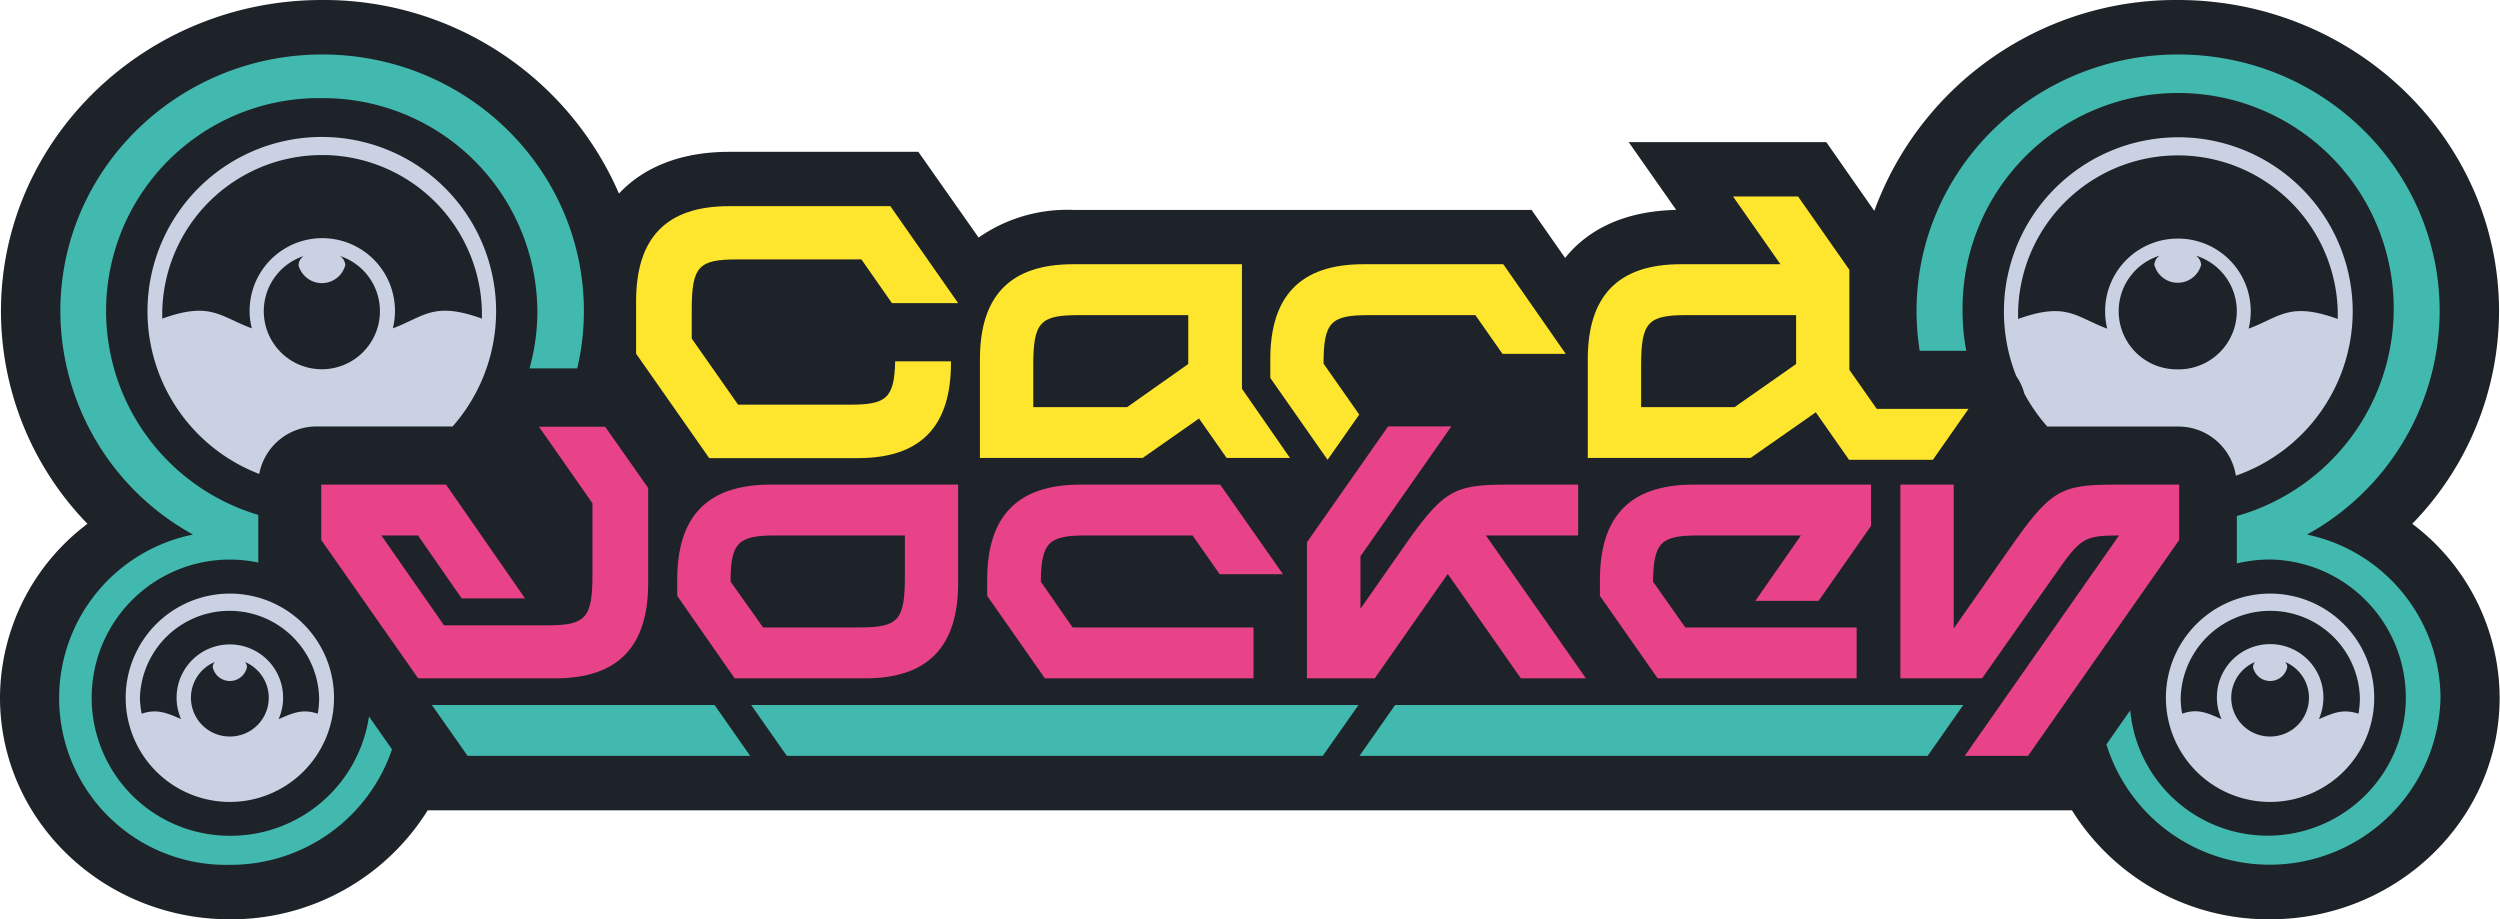 <svg id="bc18b8ca-8a47-4151-bd92-7ad0fc02e077" data-name="cardjockey-logo" xmlns="http://www.w3.org/2000/svg" viewBox="0 0 285.84 105.11"><defs><style>.b68c0c8f-5b7d-4ecf-9443-c63799e52347{fill:#1d2328;}.ec742148-27cf-4c2a-b1ac-a59e24754e0f{fill:#cad1e2;}.b1b65994-ba01-49c4-becc-eb67f0c155d8{fill:#42b9ae;}.b9b8beff-c51b-49e3-9c5a-aa023c269688{fill:#ffe62e;}.f21fcfdb-6a9b-4406-b1bd-d33daf94e7cc{fill:#e84388;}</style></defs><path class="b68c0c8f-5b7d-4ecf-9443-c63799e52347" d="M275.81,59.89a34.9,34.9,0,0,0,9.92-24.31C285.73,16,269.27,0,249,0A36.69,36.69,0,0,0,214.3,24.11l-5.49-7.86H186.22L191.65,24c-5.56.12-9.9,2-12.7,5.49L175.11,24H122.68a17.73,17.73,0,0,0-10.79,3.16L105,17.36H83.37c-5.42,0-9.71,1.69-12.6,4.77A36.77,36.77,0,0,0,36.8,0C16.57,0,.11,16,.11,35.58A34.9,34.9,0,0,0,10,59.89,25,25,0,0,0,0,79.77c0,14,11.79,25.34,26.28,25.34A26.49,26.49,0,0,0,48.9,92.65h188a26.49,26.49,0,0,0,22.62,12.46c14.49,0,26.28-11.36,26.28-25.34A25,25,0,0,0,275.81,59.89Z"/><path class="ec742148-27cf-4c2a-b1ac-a59e24754e0f" d="M26.28,67.87a11.91,11.91,0,1,0,11.91,11.9A11.9,11.9,0,0,0,26.28,67.87Zm0,16.34a4.43,4.43,0,0,1-1.72-8.52.88.88,0,0,0-.24.57,2,2,0,0,0,3.92,0,.88.88,0,0,0-.24-.57,4.43,4.43,0,0,1-1.72,8.52Zm5.58-2a6.09,6.09,0,1,0-11.16,0C19.13,81.55,18,81,16.2,81.6A10,10,0,0,1,16,79.77a10.25,10.25,0,0,1,20.49,0,10,10,0,0,1-.16,1.83C34.55,81,33.43,81.55,31.86,82.22Z"/><path class="ec742148-27cf-4c2a-b1ac-a59e24754e0f" d="M259.56,67.87a11.91,11.91,0,1,0,11.9,11.9A11.9,11.9,0,0,0,259.56,67.87Zm0,16.34a4.43,4.43,0,0,1-1.72-8.52.88.88,0,0,0-.24.57,2,2,0,0,0,3.92,0,.89.89,0,0,0-.25-.57,4.43,4.43,0,0,1-1.71,8.52Zm5.58-2a6.24,6.24,0,0,0,.51-2.45A6.09,6.09,0,1,0,254,82.22c-1.57-.67-2.69-1.26-4.5-.62a10,10,0,0,1-.17-1.83,10.25,10.25,0,0,1,20.49,0,10.93,10.93,0,0,1-.16,1.83C267.83,81,266.71,81.55,265.14,82.22Z"/><polygon class="b1b65994-ba01-49c4-becc-eb67f0c155d8" points="159.51 80.61 155.44 86.42 220.4 86.42 224.47 80.61 159.51 80.61"/><polygon class="b1b65994-ba01-49c4-becc-eb67f0c155d8" points="85.89 80.61 89.96 86.42 151.24 86.42 155.32 80.61 85.89 80.61"/><polygon class="b1b65994-ba01-49c4-becc-eb67f0c155d8" points="49.38 80.61 53.46 86.42 85.77 86.42 81.7 80.61 49.38 80.61"/><path class="b9b8beff-c51b-49e3-9c5a-aa023c269688" d="M97.15,46.27H84.39l-5.3-7.56V35.46c0-5,.77-5.8,5.21-5.8H98.49l3.49,5h7.57L101.8,23.57H83.37c-7.25,0-10.64,3.68-10.64,10.87v6l8.36,11.94h17c7.24,0,10.64-3.68,10.64-10.88v-.19h-6.38C102.25,45.57,101.33,46.27,97.15,46.27Z"/><path class="b9b8beff-c51b-49e3-9c5a-aa023c269688" d="M142,44.45V30.21H122.68c-7.24,0-10.64,3.68-10.64,10.88V52.36h18.61l6.44-4.51,3.16,4.51h7.24Zm-13.13,2.1H118.14V41.83c0-5,.76-5.8,5.2-5.8h12.52v5.59Z"/><path class="b9b8beff-c51b-49e3-9c5a-aa023c269688" d="M171.88,30.21h-16c-7.24,0-10.64,3.68-10.64,10.88v2.12l6.55,9.36,3.62-5.17-4.08-5.82c0-4.79.84-5.55,5.21-5.55h12.15l3.1,4.43h7.23Z"/><path class="b9b8beff-c51b-49e3-9c5a-aa023c269688" d="M214.58,46.75l-3.13-4.46V30.85l-5.87-8.39h-7.44l5.43,7.75H192.18c-7.24,0-10.64,3.68-10.64,10.88V52.36h18.61l7.46-5.22,3.8,5.43H221l4.07-5.82Zm-16.26-.2H187.64V41.83c0-5,.76-5.8,5.2-5.8h12.52v5.59Z"/><path class="f21fcfdb-6a9b-4406-b1bd-d33daf94e7cc" d="M88.07,55.41c-7.24,0-10.64,3.68-10.64,10.88v1.84L84,77.56H98.91c7.24,0,10.64-3.68,10.64-10.88V55.41Zm15.39,10.53c0,5-.76,5.8-5.21,5.8h-11L83.53,66.5c0-4.54.92-5.28,5.2-5.28h14.73Z"/><path class="f21fcfdb-6a9b-4406-b1bd-d33daf94e7cc" d="M119,66.5c.06-4.54.92-5.28,5.2-5.28h12.15l3.1,4.43h7.24l-7.18-10.24h-16c-7.25,0-10.64,3.68-10.64,10.88v1.84l6.6,9.43h23.85V71.74H122.64Z"/><path class="f21fcfdb-6a9b-4406-b1bd-d33daf94e7cc" d="M207.93,68.7l6-8.58V55.41H193.57c-7.24,0-10.64,3.68-10.64,10.88v1.84l6.6,9.43h22.75V71.74H192.69L189,66.5c.06-4.54.92-5.28,5.21-5.28h11.7L200.7,68.7Z"/><path class="f21fcfdb-6a9b-4406-b1bd-d33daf94e7cc" d="M169.89,61.22h10.55V55.41h-8.18c-6.18,0-7.3.71-12,7.45l-4.71,6.74v-6l10.39-14.85h-7.23L149.43,62V77.56h7.75l8.35-11.94,8.36,11.94h7.44Z"/><path class="f21fcfdb-6a9b-4406-b1bd-d33daf94e7cc" d="M74.11,55.79l-4.92-7H61.62l6.12,8.75v8.15c0,5-.76,5.81-5.21,5.81H50.77L43.6,61.22h4.19l5,7.2h7.24L51,55.41H36.73v6.33L47.81,77.56H63.47c7.24,0,10.64-3.68,10.64-10.88Z"/><path class="f21fcfdb-6a9b-4406-b1bd-d33daf94e7cc" d="M241.68,55.41h0c-6.17,0-7.3.71-12,7.45l-6.3,9V55.41h-6.1V77.56h9.34L235,65.64c2.85-4.07,3.23-4.42,7.28-4.42h0l-17.64,25.2h7.24l17.28-24.68V55.41Z"/><path class="ec742148-27cf-4c2a-b1ac-a59e24754e0f" d="M36.18,48.76H51.75a19.93,19.93,0,1,0-22.11,5.43A6.66,6.66,0,0,1,36.18,48.76ZM18.55,36.43c0-.28,0-.56,0-.85a18.28,18.28,0,0,1,36.55,0c0,.29,0,.57,0,.85-5.53-2-6.56-.25-10.18,1.11a8.42,8.42,0,0,0,.24-2,8.31,8.31,0,0,0-16.62,0,7.92,7.92,0,0,0,.25,2C25.12,36.18,24.08,34.44,18.55,36.43Zm16.18-7.16a1.34,1.34,0,0,0-.6,1.05,2.77,2.77,0,0,0,5.35,0,1.35,1.35,0,0,0-.61-1.05,6.64,6.64,0,1,1-4.14,0Z"/><path class="ec742148-27cf-4c2a-b1ac-a59e24754e0f" d="M269,35.58A19.94,19.94,0,1,0,230.53,43a6.82,6.82,0,0,1,.42.7,6.35,6.35,0,0,1,.51,1.31,19.76,19.76,0,0,0,2.62,3.76h15a6.65,6.65,0,0,1,6.56,5.62A19.93,19.93,0,0,0,269,35.58ZM249,42.23a6.65,6.65,0,0,1-2.08-13,1.36,1.36,0,0,0-.6,1.05,2.77,2.77,0,0,0,5.35,0,1.36,1.36,0,0,0-.6-1.05,6.65,6.65,0,0,1-2.07,13Zm0-14.95a8.3,8.3,0,0,0-8.31,8.3,8.42,8.42,0,0,0,.24,2c-3.62-1.36-4.65-3.1-10.19-1.11,0-.28,0-.56,0-.85a18.28,18.28,0,0,1,36.55,0c0,.29,0,.57,0,.85-5.54-2-6.57-.25-10.19,1.11a8.42,8.42,0,0,0,.24-2A8.3,8.3,0,0,0,249,27.28Z"/><path class="b1b65994-ba01-49c4-becc-eb67f0c155d8" d="M263.77,61.12a29.26,29.26,0,0,0,15.17-25.54c0-16.21-13.39-29.35-29.9-29.35s-29.91,13.14-29.91,29.35a29.46,29.46,0,0,0,.36,4.53h5.33a24.16,24.16,0,0,1-.43-4.53A24.65,24.65,0,1,1,255.75,59v5.42a16.49,16.49,0,0,1,3.81-.45,15.79,15.79,0,1,1-16,17.25l-2.72,3.89a19.54,19.54,0,0,0,38.2-5.36A19.2,19.2,0,0,0,263.77,61.12Z"/><path class="b1b65994-ba01-49c4-becc-eb67f0c155d8" d="M26.28,95.56a15.79,15.79,0,1,1,3.25-31.24V58.87A24.33,24.33,0,0,1,36.8,11.22,24.5,24.5,0,0,1,61.44,35.58a23.91,23.91,0,0,1-.9,6.54H66a28.83,28.83,0,0,0,.76-6.54c0-16.21-13.39-29.35-29.91-29.35S6.9,19.37,6.9,35.58A29.24,29.24,0,0,0,22.07,61.12a19.07,19.07,0,0,0,4.21,37.76,19.47,19.47,0,0,0,18.54-13.2l-2.63-3.76A16,16,0,0,1,26.28,95.56Z"/></svg>